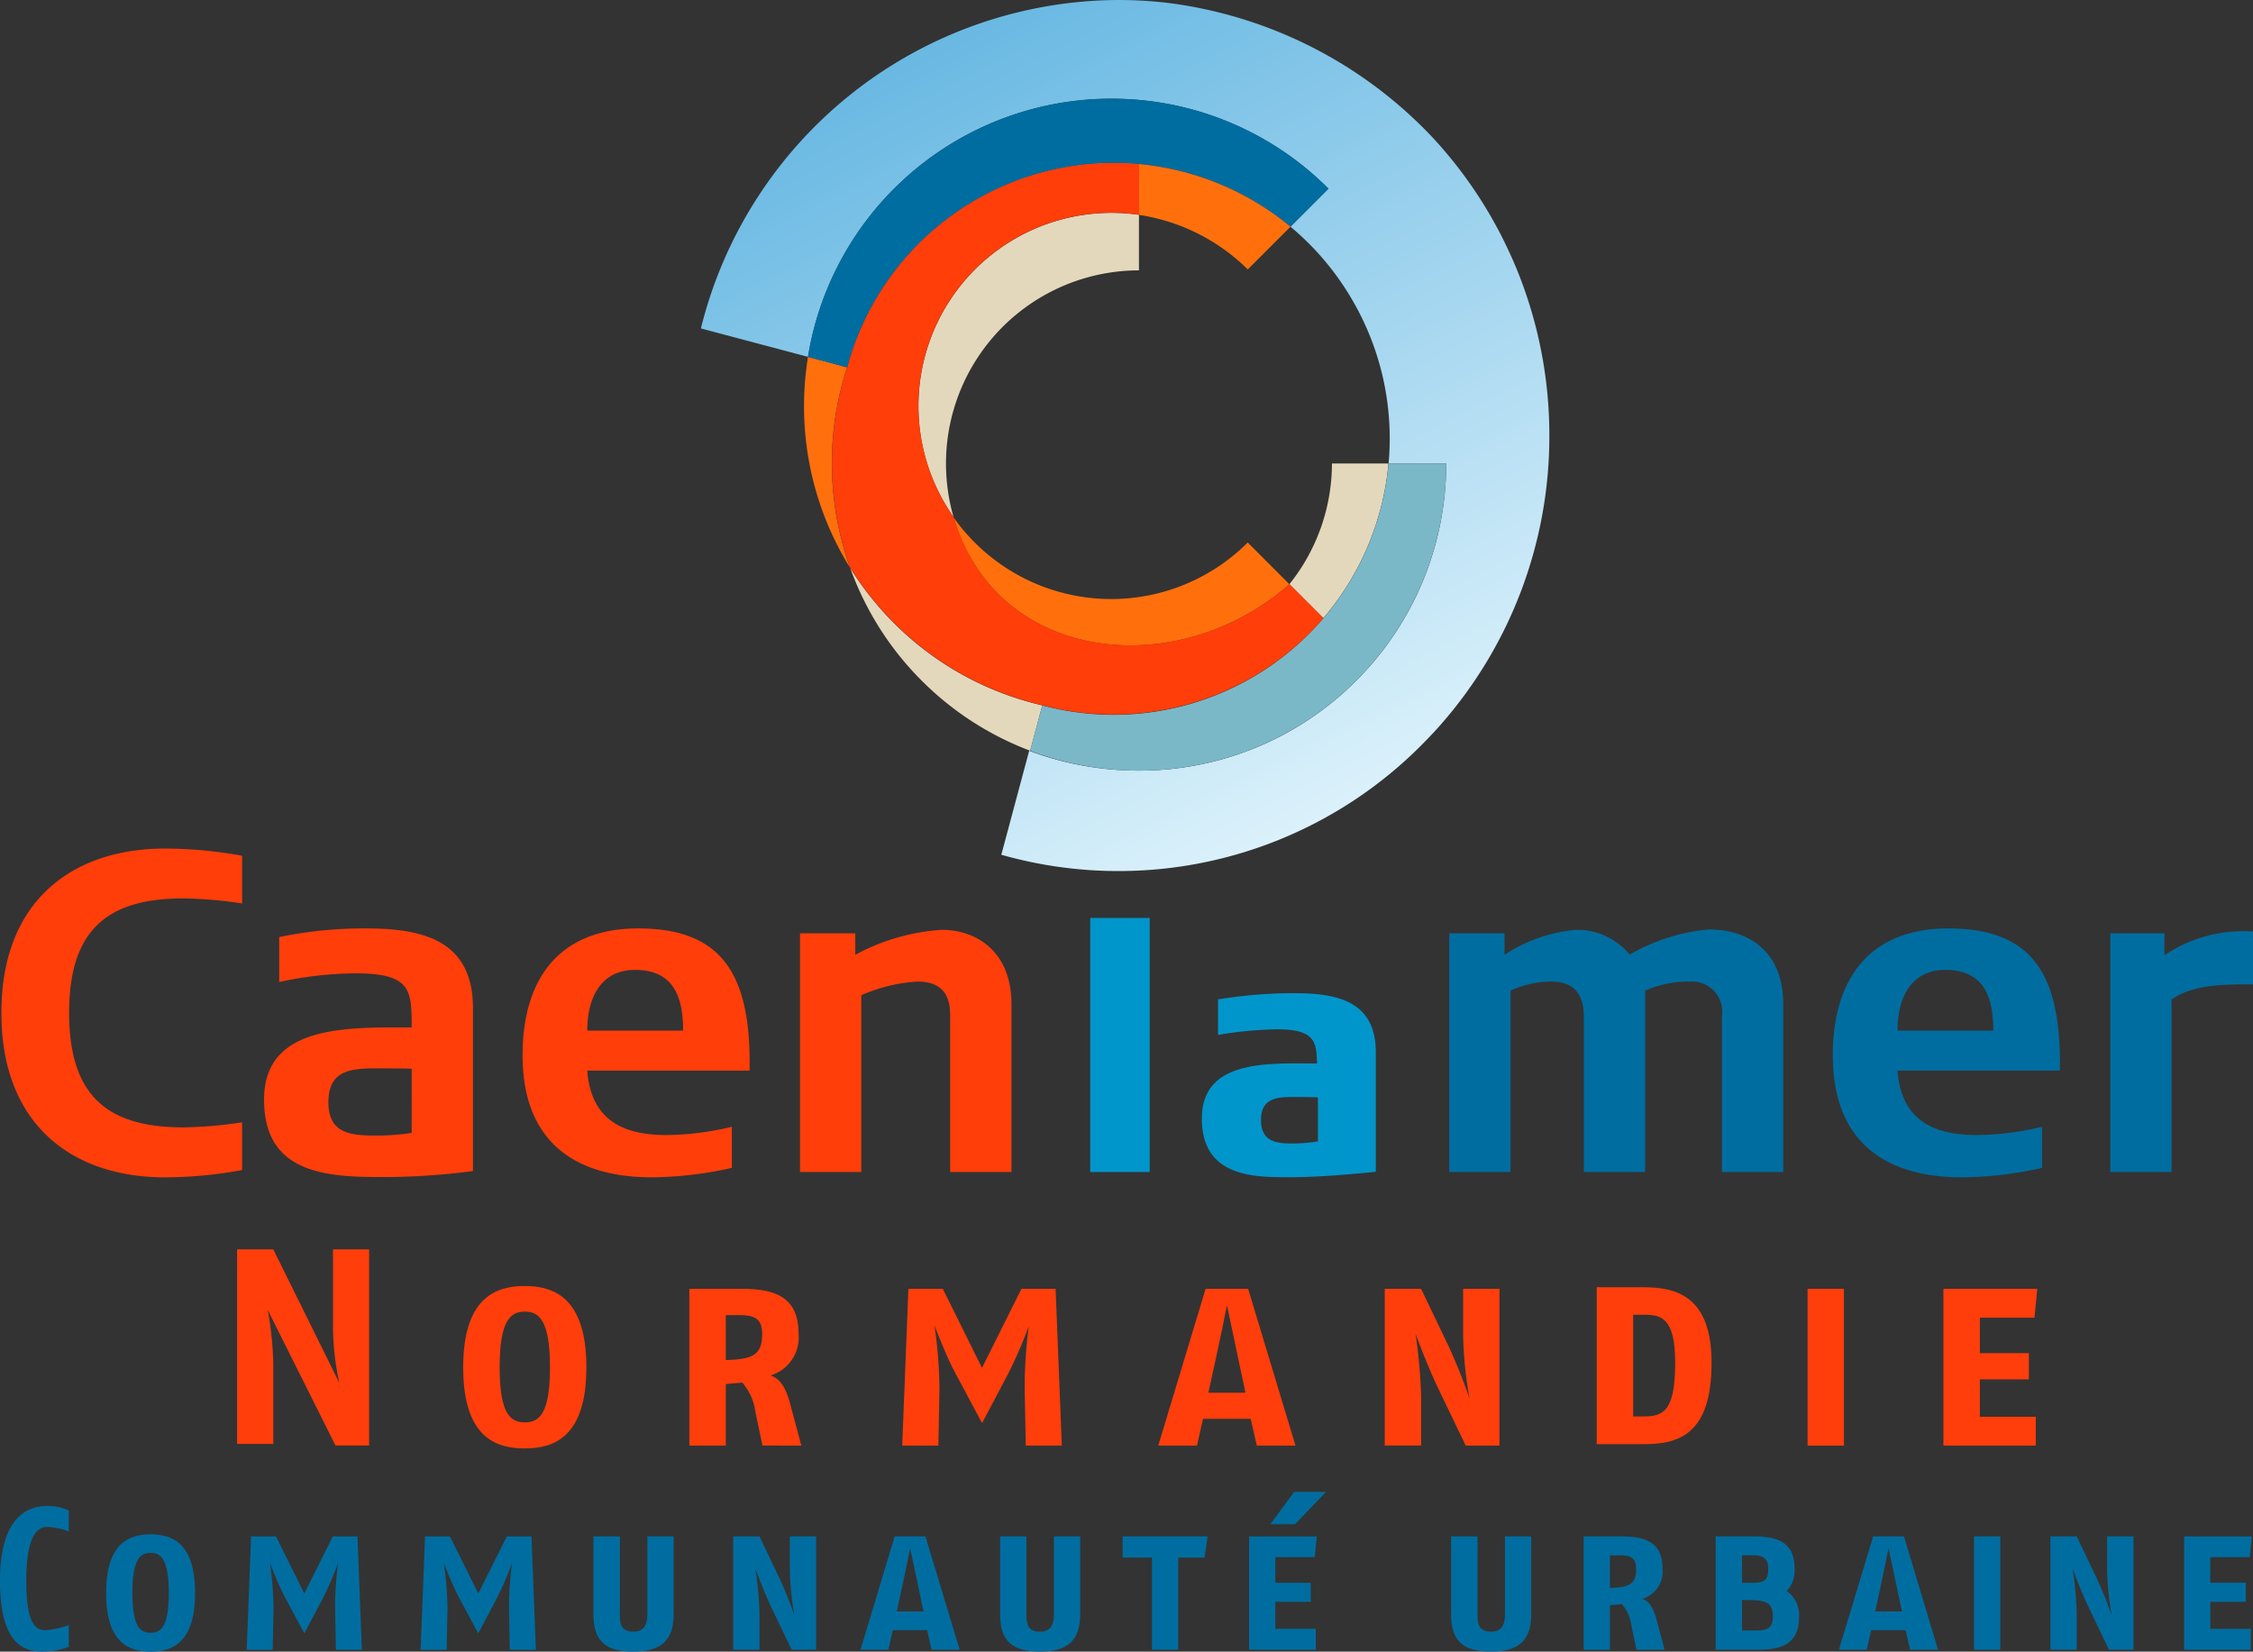 <svg viewBox="0 0 600 439.83" height="439.83" width="600" xml:space="preserve" id="svg833" version="1.1" xmlns:xlink="http://www.w3.org/1999/xlink" xmlns="http://www.w3.org/2000/svg"><rect x="0" y="0" width="600" height="439.83" fill="#333333" stroke="none"/><defs id="defs852"><linearGradient id="linearGradient1122"><stop id="stop1118" offset="0" style="stop-color:#6ab9e3;stop-opacity:1"></stop><stop id="stop1120" offset="1" style="stop-color:#dbf1fb;stop-opacity:1"></stop></linearGradient><linearGradient gradientUnits="userSpaceOnUse" y2="214.114" x2="360.256" y1="9.063" x1="257.164" id="linearGradient1168" xlink:href="#linearGradient1122"></linearGradient></defs>
           <g id="g1166"><g style="fill:#006da0;fill-opacity:1" id="g1116"><path style="fill:#006da0;stroke-width:3.906;fill-opacity:1" id="path854" d="m 599.137,414.655 h -10.511 v 6.824 h 9.46 v 5.078 h -9.445 v 7.183 h 10.788 v 5.59 h -17.772 V 409.148 h 18.034 z" data-name="Path 2857"></path><path style="fill:#006da0;stroke-width:3.906;fill-opacity:1" id="path856" d="m 561.643,439.314 -5.328,-11.109 c -1.976,-4.035 -4.324,-10.406 -4.324,-10.406 a 100.084,100.084 0 0 1 1.07,11.82 v 9.695 h -7 v -30.182 h 7 l 5.336,11.183 a 98.432,98.432 0 0 1 3.988,9.941 77.757,77.757 0 0 1 -1.242,-12.136 v -8.984 h 7.031 v 30.182 z" data-name="Path 2858"></path><path style="fill:#006da0;stroke-width:3.906;fill-opacity:1" id="path858" d="m 525.719,409.132 h 6.972 v 30.182 h -6.972 z" data-name="Rectangle 204"></path><path style="fill:#006da0;stroke-width:3.906;fill-opacity:1" id="path860" d="m 506.513,429.123 h -7.125 l 1.391,-6.441 c 0.812,-3.64 2.148,-10.402 2.148,-10.402 0,0 1.449,6.757 2.223,10.402 z m 9.605,10.191 -9.066,-30.182 h -8.203 l -9.128,30.182 h 7.421 l 1.172,-5.199 h 9.171 l 1.195,5.199 z" data-name="Path 2859"></path><path style="fill:#006da0;stroke-width:3.906;fill-opacity:1" id="path862" d="m 475.835,423.71 a 8.203,8.203 0 0 0 2.082,-6.011 c 0,-7.031 -4.531,-8.566 -10.937,-8.566 H 456.895 v 30.182 h 11.265 c 6.402,0 10.937,-1.625 10.937,-8.632 a 7.652,7.652 0 0 0 -3.262,-6.972 z m -11.917,-9.554 h 2.691 c 2.734,0 4.297,0.641 4.297,3.644 0,4.176 -2.195,3.679 -6.992,3.679 z m 3.867,20.03 h -3.867 v -8.101 c 6.285,-0.035 8.203,0.316 8.203,4.531 -0.023,2.969 -1.59,3.566 -4.34,3.566 z" data-name="Path 2860"></path><path style="fill:#006da0;stroke-width:3.906;fill-opacity:1" id="path864" d="m 435.728,417.8 c 0,4.176 -1.926,4.883 -6.988,5.078 v -8.707 h 2.695 c 2.754,0 4.297,0.641 4.297,3.644 m 7.562,21.514 -2.055,-7.75 c -0.762,-2.902 -1.769,-5.078 -3.867,-5.804 a 7.613,7.613 0 0 0 5.379,-8.066 c 0,-7.031 -4.535,-8.566 -10.937,-8.566 h -10.058 v 30.182 h 6.996 v -11.89 l 3.187,-0.246 a 10.546,10.546 0 0 1 2.523,5.699 l 1.351,6.437 z" data-name="Path 2861"></path><path style="fill:#006da0;stroke-width:3.906;fill-opacity:1" id="path866" d="m 397.117,439.81 c -7.218,0 -10.671,-2.586 -10.671,-9.906 v -20.772 h 7.031 v 20.843 c 0,2.758 0.527,4.527 3.656,4.527 2.699,0 3.656,-1.766 3.656,-4.527 v -20.843 h 7 v 20.772 c 0,7.144 -3.594,9.906 -10.652,9.906" data-name="Path 2862"></path><path style="fill:#006da0;stroke-width:3.906;fill-opacity:1" id="path868" d="m 344.863,405.91 h -6.586 l 6.379,-8.632 h 8.511 z m 5.269,8.746 h -10.492 v 6.824 h 9.429 v 5.078 h -9.429 v 7.183 h 10.777 v 5.59 h -17.776 V 409.148 h 18.03 z" data-name="Path 2863"></path><path style="fill:#006da0;stroke-width:3.906;fill-opacity:1" id="path870" d="m 320.805,414.761 h -7.031 v 24.553 h -6.984 v -24.553 h -7.812 v -5.629 h 22.612 z" data-name="Path 2864"></path><path style="fill:#006da0;stroke-width:3.906;fill-opacity:1" id="path872" d="m 277.007,439.81 c -7.203,0 -10.663,-2.586 -10.663,-9.906 v -20.772 h 7 v 20.843 c 0,2.758 0.543,4.527 3.664,4.527 2.691,0 3.664,-1.766 3.664,-4.527 v -20.843 h 6.996 v 20.772 c 0,7.144 -3.59,9.906 -10.656,9.906" data-name="Path 2865"></path><path style="fill:#006da0;stroke-width:3.906;fill-opacity:1" id="path874" d="m 245.935,429.123 h -7.113 l 1.406,-6.441 c 0.812,-3.64 2.148,-10.402 2.148,-10.402 0,0 1.457,6.757 2.219,10.402 z m 9.632,10.191 -9.105,-30.182 h -8.203 l -9.093,30.182 h 7.421 l 1.172,-5.199 h 9.148 l 1.172,5.199 z" data-name="Path 2866"></path><path style="fill:#006da0;stroke-width:3.906;fill-opacity:1" id="path876" d="m 210.824,439.314 -5.332,-11.109 c -1.953,-4.035 -4.297,-10.406 -4.297,-10.406 a 100.08,100.08 0 0 1 1.07,11.82 v 9.695 H 195.262 v -30.182 h 6.992 l 5.343,11.183 a 100.775,100.775 0 0 1 3.972,9.941 79.003,79.003 0 0 1 -1.223,-12.136 v -8.984 h 7 v 30.182 z" data-name="Path 2867"></path><path style="fill:#006da0;stroke-width:3.906;fill-opacity:1" id="path878" d="m 168.705,439.81 c -7.211,0 -10.671,-2.586 -10.671,-9.906 v -20.772 h 7.031 v 20.843 c 0,2.758 0.527,4.527 3.656,4.527 2.707,0 3.672,-1.766 3.672,-4.527 v -20.843 h 7.007 v 20.772 c 0,7.144 -3.617,9.906 -10.679,9.906" data-name="Path 2868"></path><path style="fill:#006da0;stroke-width:3.906;fill-opacity:1" id="path880" d="m 135.762,439.314 -0.211,-11.394 a 93.651,93.651 0 0 1 0.805,-11.675 88.948,88.948 0 0 1 -3.886,9.058 l -5.113,9.66 -5.343,-9.996 c -1.609,-3.008 -3.82,-8.773 -3.82,-8.773 a 91.702,91.702 0 0 1 0.977,12.109 l -0.219,11.038 h -6.933 l 1.172,-30.182 h 6.64 l 7.55,15.183 7.589,-15.183 h 6.574 l 1.172,30.182 z" data-name="Path 2869"></path><path style="fill:#006da0;stroke-width:3.906;fill-opacity:1" id="path882" d="m 89.448,439.314 -0.211,-11.394 a 96.846,96.846 0 0 1 0.781,-11.675 87.151,87.151 0 0 1 -3.871,9.058 l -5.113,9.66 -5.332,-9.996 c -1.613,-3.008 -3.812,-8.773 -3.812,-8.773 a 91.182,91.182 0 0 1 0.953,12.109 l -0.219,11.038 h -6.929 l 1.172,-30.182 h 6.64 l 7.527,15.183 7.589,-15.183 h 6.578 l 1.172,30.182 z" data-name="Path 2870"></path><path style="fill:#006da0;stroke-width:3.906;fill-opacity:1" id="path884" d="m 44.947,424.206 c 0,9.097 -2.14,10.585 -4.84,10.585 -2.699,0 -4.847,-1.484 -4.847,-10.585 0,-9.101 2.148,-10.687 4.847,-10.687 2.699,0 4.84,1.562 4.84,10.687 m 7.007,0 c 0,-13.62 -6.449,-15.624 -11.847,-15.624 -5.398,0 -11.847,2.023 -11.847,15.624 0,13.601 6.464,15.624 11.847,15.624 5.382,0 11.847,-1.996 11.847,-15.624 z" data-name="Path 2871"></path><path style="fill:#006da0;stroke-width:3.906;fill-opacity:1" id="path886" d="M 11.464,439.81 C 6.461,439.81 0,438.006 0,420.948 0,403.613 7.601,401.027 12.652,401.027 a 13.445,13.445 0 0 1 5.66,1.199 v 5.59 A 17.901,17.901 0 0 0 12.546,406.617 c -3.125,0 -5.547,3.465 -5.547,14.327 0,9.984 1.828,13.163 5.011,13.163 a 20.507,20.507 0 0 0 6.3,-1.379 v 5.808 a 19.573,19.573 0 0 1 -6.847,1.269" data-name="Path 2872"></path></g><g style="fill:#ff3e0b;fill-opacity:1" id="g1097"><path style="fill:#ff3e0b;stroke-width:3.906;fill-opacity:1" id="path890" d="m 541.804,350.89 h -14.546 v 9.445 h 13.05 v 6.972 h -13.05 v 9.98 h 14.905 v 7.679 h -24.608 v -41.759 h 24.999 z" data-name="Path 2873"></path><path style="fill:#ff3e0b;stroke-width:3.906;fill-opacity:1" id="path892" d="m 481.378,343.206 h 9.679 v 41.759 h -9.679 z" data-name="Rectangle 205"></path><path style="fill:#ff3e0b;stroke-width:3.906;fill-opacity:1" id="path894" d="m 446.118,362.936 c 0,13.374 -3.441,14.261 -8.742,14.261 h -2.449 v -27.088 h 3.043 c 4.476,0 8.148,0.883 8.148,12.812 m 9.691,0 c 0,-17.729 -9.343,-20.136 -18.116,-20.136 h -12.468 v 41.794 h 12.468 c 9.242,0 18.116,-2.473 18.116,-21.655" data-name="Path 2874"></path><path style="fill:#ff3e0b;stroke-width:3.906;fill-opacity:1" id="path896" d="m 390.34,384.966 -7.39,-15.374 c -2.695,-5.59 -5.98,-14.402 -5.98,-14.402 a 138.468,138.468 0 0 1 1.484,16.405 v 13.343 h -9.679 v -41.732 h 9.675 l 7.378,15.394 a 148.116,148.116 0 0 1 5.531,13.839 107.732,107.732 0 0 1 -1.711,-16.706 v -12.527 h 9.675 v 41.759 z" data-name="Path 2875"></path><path style="fill:#ff3e0b;stroke-width:3.906;fill-opacity:1" id="path898" d="m 331.672,370.881 h -9.867 l 1.953,-8.921 c 1.125,-5.078 2.992,-14.331 2.992,-14.331 0,0 2,9.269 3.051,14.331 z m 13.331,14.085 -12.609,-41.759 h -11.327 l -12.616,41.759 h 10.316 l 1.613,-7.148 h 12.698 l 1.629,7.148 z" data-name="Path 2876"></path><path style="fill:#ff3e0b;stroke-width:3.906;fill-opacity:1" id="path900" d="m 273.168,384.966 -0.297,-15.714 a 128.617,128.617 0 0 1 1.113,-16.136 122.993,122.993 0 0 1 -5.371,12.456 l -7.078,13.394 -7.39,-13.835 c -2.238,-4.211 -5.289,-12.175 -5.289,-12.175 a 124.211,124.211 0 0 1 1.336,16.772 l -0.289,15.233 h -9.632 l 1.644,-41.759 h 9.156 l 10.449,21.057 10.507,-21.057 h 9.093 l 1.656,41.759 z" data-name="Path 2877"></path><path style="fill:#ff3e0b;stroke-width:3.906;fill-opacity:1" id="path902" d="m 202.969,355.202 c 0,5.804 -2.683,6.757 -9.675,6.972 v -11.96 h 3.687 c 3.84,0 5.988,0.883 5.988,4.988 z m 10.437,29.764 -2.847,-10.652 c -1.035,-4.035 -2.441,-7.113 -5.359,-8.035 a 10.574,10.574 0 0 0 7.464,-11.14 c 0,-9.765 -6.269,-11.929 -15.132,-11.929 h -13.956 v 41.755 h 9.718 v -16.405 l 4.386,-0.391 a 15.073,15.073 0 0 1 3.515,7.925 l 1.855,8.847 z" data-name="Path 2878"></path><path style="fill:#ff3e0b;stroke-width:3.906;fill-opacity:1" id="path904" d="m 146.468,364.123 c 0,12.558 -2.976,14.648 -6.707,14.648 -3.73,0 -6.699,-2.09 -6.699,-14.648 0,-12.671 2.972,-14.843 6.699,-14.843 3.726,0 6.707,2.168 6.707,14.843 z m 9.695,0 c 0,-18.823 -8.933,-21.663 -16.405,-21.663 -7.472,0 -16.405,2.836 -16.405,21.663 0,18.893 8.937,21.585 16.405,21.585 7.468,0 16.405,-2.762 16.405,-21.585 z" data-name="Path 2879"></path><path style="fill:#ff3e0b;stroke-width:3.906;fill-opacity:1" id="path906" d="M 89.342,384.931 71.297,348.835 a 88.983,88.983 0 0 1 1.484,14.296 v 21.374 h -9.64 v -51.806 h 9.64 l 17.601,35.599 a 70.437,70.437 0 0 1 -1.699,-14.581 v -21.018 h 9.617 v 52.231 z" data-name="Path 2880"></path></g><g style="fill:#006da0;fill-opacity:1" id="g1086"><path style="fill:#006da0;stroke-width:3.906;fill-opacity:1" id="path910" d="m 578.31,266.211 v 45.892 h -16.319 v -63.555 h 14.452 c 0,0 -0.094,5.808 0,5.808 A 37.549,37.549 0 0 1 600,248.056 v 14.085 c -5.968,0 -15.851,-0.281 -21.71,4.07" data-name="Path 2881"></path><path style="fill:#006da0;stroke-width:3.906;fill-opacity:1" id="path912" d="m 530.84,274.453 h -25.51 c 0,-8.562 3.453,-16.171 12.753,-16.171 10.804,0 12.757,8.066 12.757,16.171 m -8.375,39.06 a 99.994,99.994 0 0 0 21.362,-2.512 v -10.937 a 77.081,77.081 0 0 1 -17.351,2.195 c -10.109,0 -20.096,-2.902 -21.147,-17.159 h 43.232 c 0.441,-25.413 -7.14,-37.865 -29.686,-37.865 -20.663,0 -30.776,13.058 -30.776,33.76 0,24.276 15.378,32.518 34.353,32.518" data-name="Path 2882"></path><path style="fill:#006da0;stroke-width:3.906;fill-opacity:1" id="path914" d="m 458.571,312.103 v -41.404 a 8.089,8.089 0 0 0 -8.624,-9.312 28.905,28.905 0 0 0 -11.816,2.406 v 48.31 h -16.327 v -41.404 c 0,-3.754 -1.043,-9.312 -8.632,-9.312 a 26.276,26.276 0 0 0 -10.898,2.406 v 48.31 h -16.323 v -63.555 h 14.714 v 5.703 a 41.486,41.486 0 0 1 18.948,-6.64 18.112,18.112 0 0 1 14.382,6.582 51.528,51.528 0 0 1 21.139,-6.691 c 8.984,0 19.753,4.496 19.753,19.964 v 44.638 z" data-name="Path 2883"></path></g><g style="fill:#0096cb;fill-opacity:1" id="g1081"><path style="fill:#0096cb;stroke-width:3.906;fill-opacity:1" id="path916" d="m 350.983,303.939 a 41.943,41.943 0 0 1 -6.699,0.566 c -4.226,0 -8.468,-0.355 -8.468,-6.25 0,-5.808 4.242,-6.125 8.468,-6.125 1.105,0 5.351,0 6.699,0.109 z m 15.409,8.101 v -31.854 c 0,-14.581 -11.945,-15.71 -22.358,-15.71 a 125.235,125.235 0 0 0 -19.659,1.66 v 9.453 a 102.381,102.381 0 0 1 15.581,-1.488 c 10.089,0 10.671,3.125 10.769,9.093 -12.702,0 -30.662,-1.242 -30.662,14.687 0,16.315 15.233,15.601 24.557,15.601 8.218,0 21.772,-1.445 21.772,-1.445 z" data-name="Path 2884"></path><path style="fill:#0096cb;stroke-width:3.906;fill-opacity:1" id="path918" d="m 290.338,244.443 h 15.835 v 67.66 h -15.835 z" data-name="Rectangle 206"></path></g><g style="fill:#ff3e0a;fill-opacity:1" id="g1077"><path style="fill:#ff3e0a;stroke-width:3.906;fill-opacity:1" id="path920" d="m 253.044,312.103 v -41.404 c 0,-3.254 -0.355,-9.312 -8.621,-9.312 a 43.15,43.15 0 0 0 -15.058,3.644 v 47.071 h -16.312 v -63.555 h 14.722 v 5.703 a 55.883,55.883 0 0 1 23.088,-6.64 c 8.593,0 18.507,5.238 18.507,19.854 v 44.638 z" data-name="Path 2885"></path><path style="fill:#ff3e0a;stroke-width:3.906;fill-opacity:1" id="path922" d="m 181.919,274.453 h -25.526 c 0,-8.562 3.461,-16.171 12.765,-16.171 10.8,0 12.757,8.066 12.757,16.171 m -8.386,39.06 a 99.994,99.994 0 0 0 21.374,-2.512 v -10.937 a 77.183,77.183 0 0 1 -17.354,2.195 c -10.105,0 -20.108,-2.902 -21.151,-17.159 h 43.22 c 0.461,-25.413 -7.128,-37.865 -29.662,-37.865 -20.702,0 -30.787,13.058 -30.787,33.76 0,24.276 15.401,32.518 34.373,32.518" data-name="Path 2886"></path><path style="fill:#ff3e0a;stroke-width:3.906;fill-opacity:1" id="path924" d="m 109.63,301.682 a 58.137,58.137 0 0 1 -9.421,0.707 c -6.785,0 -12.757,-0.457 -12.757,-8.921 0,-8.464 5.98,-8.972 12.765,-8.972 1.726,0 7.339,0 9.421,0.105 z m 16.323,10.156 v -43.439 c 0,-19.6 -15.976,-21.303 -30.342,-21.159 a 110.509,110.509 0 0 0 -21.253,2.301 v 11.964 a 98.479,98.479 0 0 1 20.343,-2.305 c 14.843,0 14.929,4.496 14.929,14.402 -17.003,0 -39.306,-0.852 -39.306,19.214 0,17.694 13.238,20.382 27.826,20.6 a 184.196,184.196 0 0 0 27.807,-1.578 z" data-name="Path 2887"></path><path style="fill:#ff3e0a;stroke-width:3.906;fill-opacity:1" id="path926" d="m 18.409,269.707 c 0,22.159 10.21,30.506 30.444,30.506 a 111.74,111.74 0 0 0 15.624,-1.348 v 12.706 a 113.759,113.759 0 0 1 -20.577,1.953 c -24.01,0 -43.533,-13.445 -43.533,-43.81 0,-30.365 19.53,-43.747 43.533,-43.747 a 115.618,115.618 0 0 1 20.577,1.914 v 12.706 a 112.072,112.072 0 0 0 -15.624,-1.344 c -20.233,0 -30.444,8.351 -30.444,30.467" data-name="Path 2888"></path></g></g><g id="g1178"><path style="fill:url(#linearGradient1168);stroke-width:3.906;fill-opacity:1;opacity:1" id="path930" fill="url(#a)" d="M 404.32,72.656 A 108.439,108.439 0 0 0 402.609,68.625 116.274,116.274 0 0 0 381.435,36.521 117.017,117.017 0 0 0 310.65,0.727 113.47,113.47 0 0 0 297.877,0 115.013,115.013 0 0 0 186.657,87.46 l 28.514,7.566 a 81.858,81.858 0 0 1 71.765,-68.242 76.265,76.265 0 0 1 8.746,-0.496 h 0.258 a 81.526,81.526 0 0 1 57.852,23.967 l -10.117,10.117 a 73.316,73.316 0 0 1 16.577,19.721 73.117,73.117 0 0 1 9.542,43.333 h 15.343 a 81.585,81.585 0 0 1 -23.956,57.84 81.503,81.503 0 0 1 -58.622,23.944 82.077,82.077 0 0 1 -28.475,-5.289 l -7.421,27.694 a 113.974,113.974 0 0 0 31.209,4.343 113.778,113.778 0 0 0 82.108,-35.002 c 1.008,-1.047 2.016,-2.098 2.988,-3.187 a 116.235,116.235 0 0 0 29.639,-77.781 116.72,116.72 0 0 0 -8.289,-43.333 z"></path><path style="fill:#ff700c;stroke-width:3.906;fill-opacity:1;opacity:1" id="path932" opacity="0.8" fill="#fff" d="m 221.518,122.864 a 81.8,81.8 0 0 1 4.078,-25.045 L 215.179,95.03 a 81.788,81.788 0 0 0 -1.059,13.058 81.519,81.519 0 0 0 12.253,43.103 q -1.23,-3.426 -2.148,-6.929 a 82.339,82.339 0 0 1 -2.707,-21.397 z" data-name="ok"></path><path style="fill:#e4d8bc;stroke-width:3.906;fill-opacity:1;opacity:1" id="path934" opacity="0.6" fill="#fff" d="M 253.114,134.426 A 51.45,51.45 0 0 1 303.318,71.996 V 57.211 a 51.434,51.434 0 0 0 -49.376,80.484 q -0.473,-1.609 -0.828,-3.269 z m -7.644,46.841 a 81.413,81.413 0 0 0 28.873,18.651 l 3.23,-12.074 a 81.843,81.843 0 0 1 -43.552,-26.272 82.097,82.097 0 0 1 -7.597,-10.296 81.327,81.327 0 0 0 19.046,29.99 z m 109.244,-57.844 a 51.517,51.517 0 0 1 -11.327,32.139 l 9.035,9.035 a 73.566,73.566 0 0 0 17.343,-41.177 z" data-name="ok"></path><path style="fill:#7ab8c8;stroke-width:3.906;fill-opacity:1;opacity:1" id="path936" opacity="0.8" fill="#fff" d="m 385.138,123.422 h -15.347 a 73.496,73.496 0 0 1 -92.213,64.426 l -3.23,12.074 a 81.823,81.823 0 0 0 110.79,-76.499 z" data-name="ok"></path><path style="fill:#ff700c;stroke-width:3.906;fill-opacity:1;opacity:1" id="path938" opacity="0.8" fill="#fff" d="m 258.219,148.046 c 16.296,29.432 58.34,31.166 85.175,7.539 l -11.109,-11.12 a 51.411,51.411 0 0 1 -78.355,-6.711 54.352,54.352 0 0 0 4.074,9.96 v 0.027 c 0.094,0.09 0.156,0.195 0.215,0.305 z" data-name="ok"></path><path style="fill:#ff3e0a;stroke-width:3.906;fill-opacity:1;opacity:1" id="path940" fill="#fff" d="m 352.448,164.6 -9.031,-9.035 h -0.023 c -26.834,23.628 -68.879,21.874 -85.171,-7.543 l -0.184,-0.328 v -0.027 a 50.802,50.802 0 0 1 -4.074,-9.953 v -0.039 A 51.415,51.415 0 0 1 303.346,57.184 V 43.619 a 73.511,73.511 0 0 0 -77.218,52.341 l -0.066,0.227 -0.074,0.266 c -0.125,0.437 -0.25,0.875 -0.367,1.316 a 82.28,82.28 0 0 0 0.781,53.376 c 0,0.039 0,0 0.055,0.09 a 0.484,0.484 0 0 0 -0.051,-0.082 c -0.09,-0.25 -0.164,-0.504 -0.254,-0.754 l 0.301,0.828 a 82.179,82.179 0 0 0 51.169,36.576 73.777,73.777 0 0 0 74.878,-23.241 z" data-name="ok"></path><path style="fill:#006da0;stroke-width:3.906;fill-opacity:1;opacity:1" id="path942" opacity="0.95" fill="#fff" d="m 295.94,26.284 a 81.858,81.858 0 0 0 -80.765,68.746 l 10.417,2.789 c 0.117,-0.441 0.242,-0.879 0.367,-1.316 l 0.074,-0.266 0.066,-0.227 a 73.511,73.511 0 0 1 77.218,-52.341 v 0.707 -0.711 a 73.984,73.984 0 0 1 40.357,16.683 l 10.117,-10.117 A 81.526,81.526 0 0 0 295.94,26.284 Z" data-name="ok"></path><path style="fill:#ff700c;stroke-width:3.906;fill-opacity:1;opacity:1" id="path944" opacity="0.8" fill="#fff" d="M 343.675,60.371 A 73.984,73.984 0 0 0 303.318,43.685 v 13.542 a 52.099,52.099 0 0 1 28.979,14.526 z" data-name="ok"></path></g></svg>
